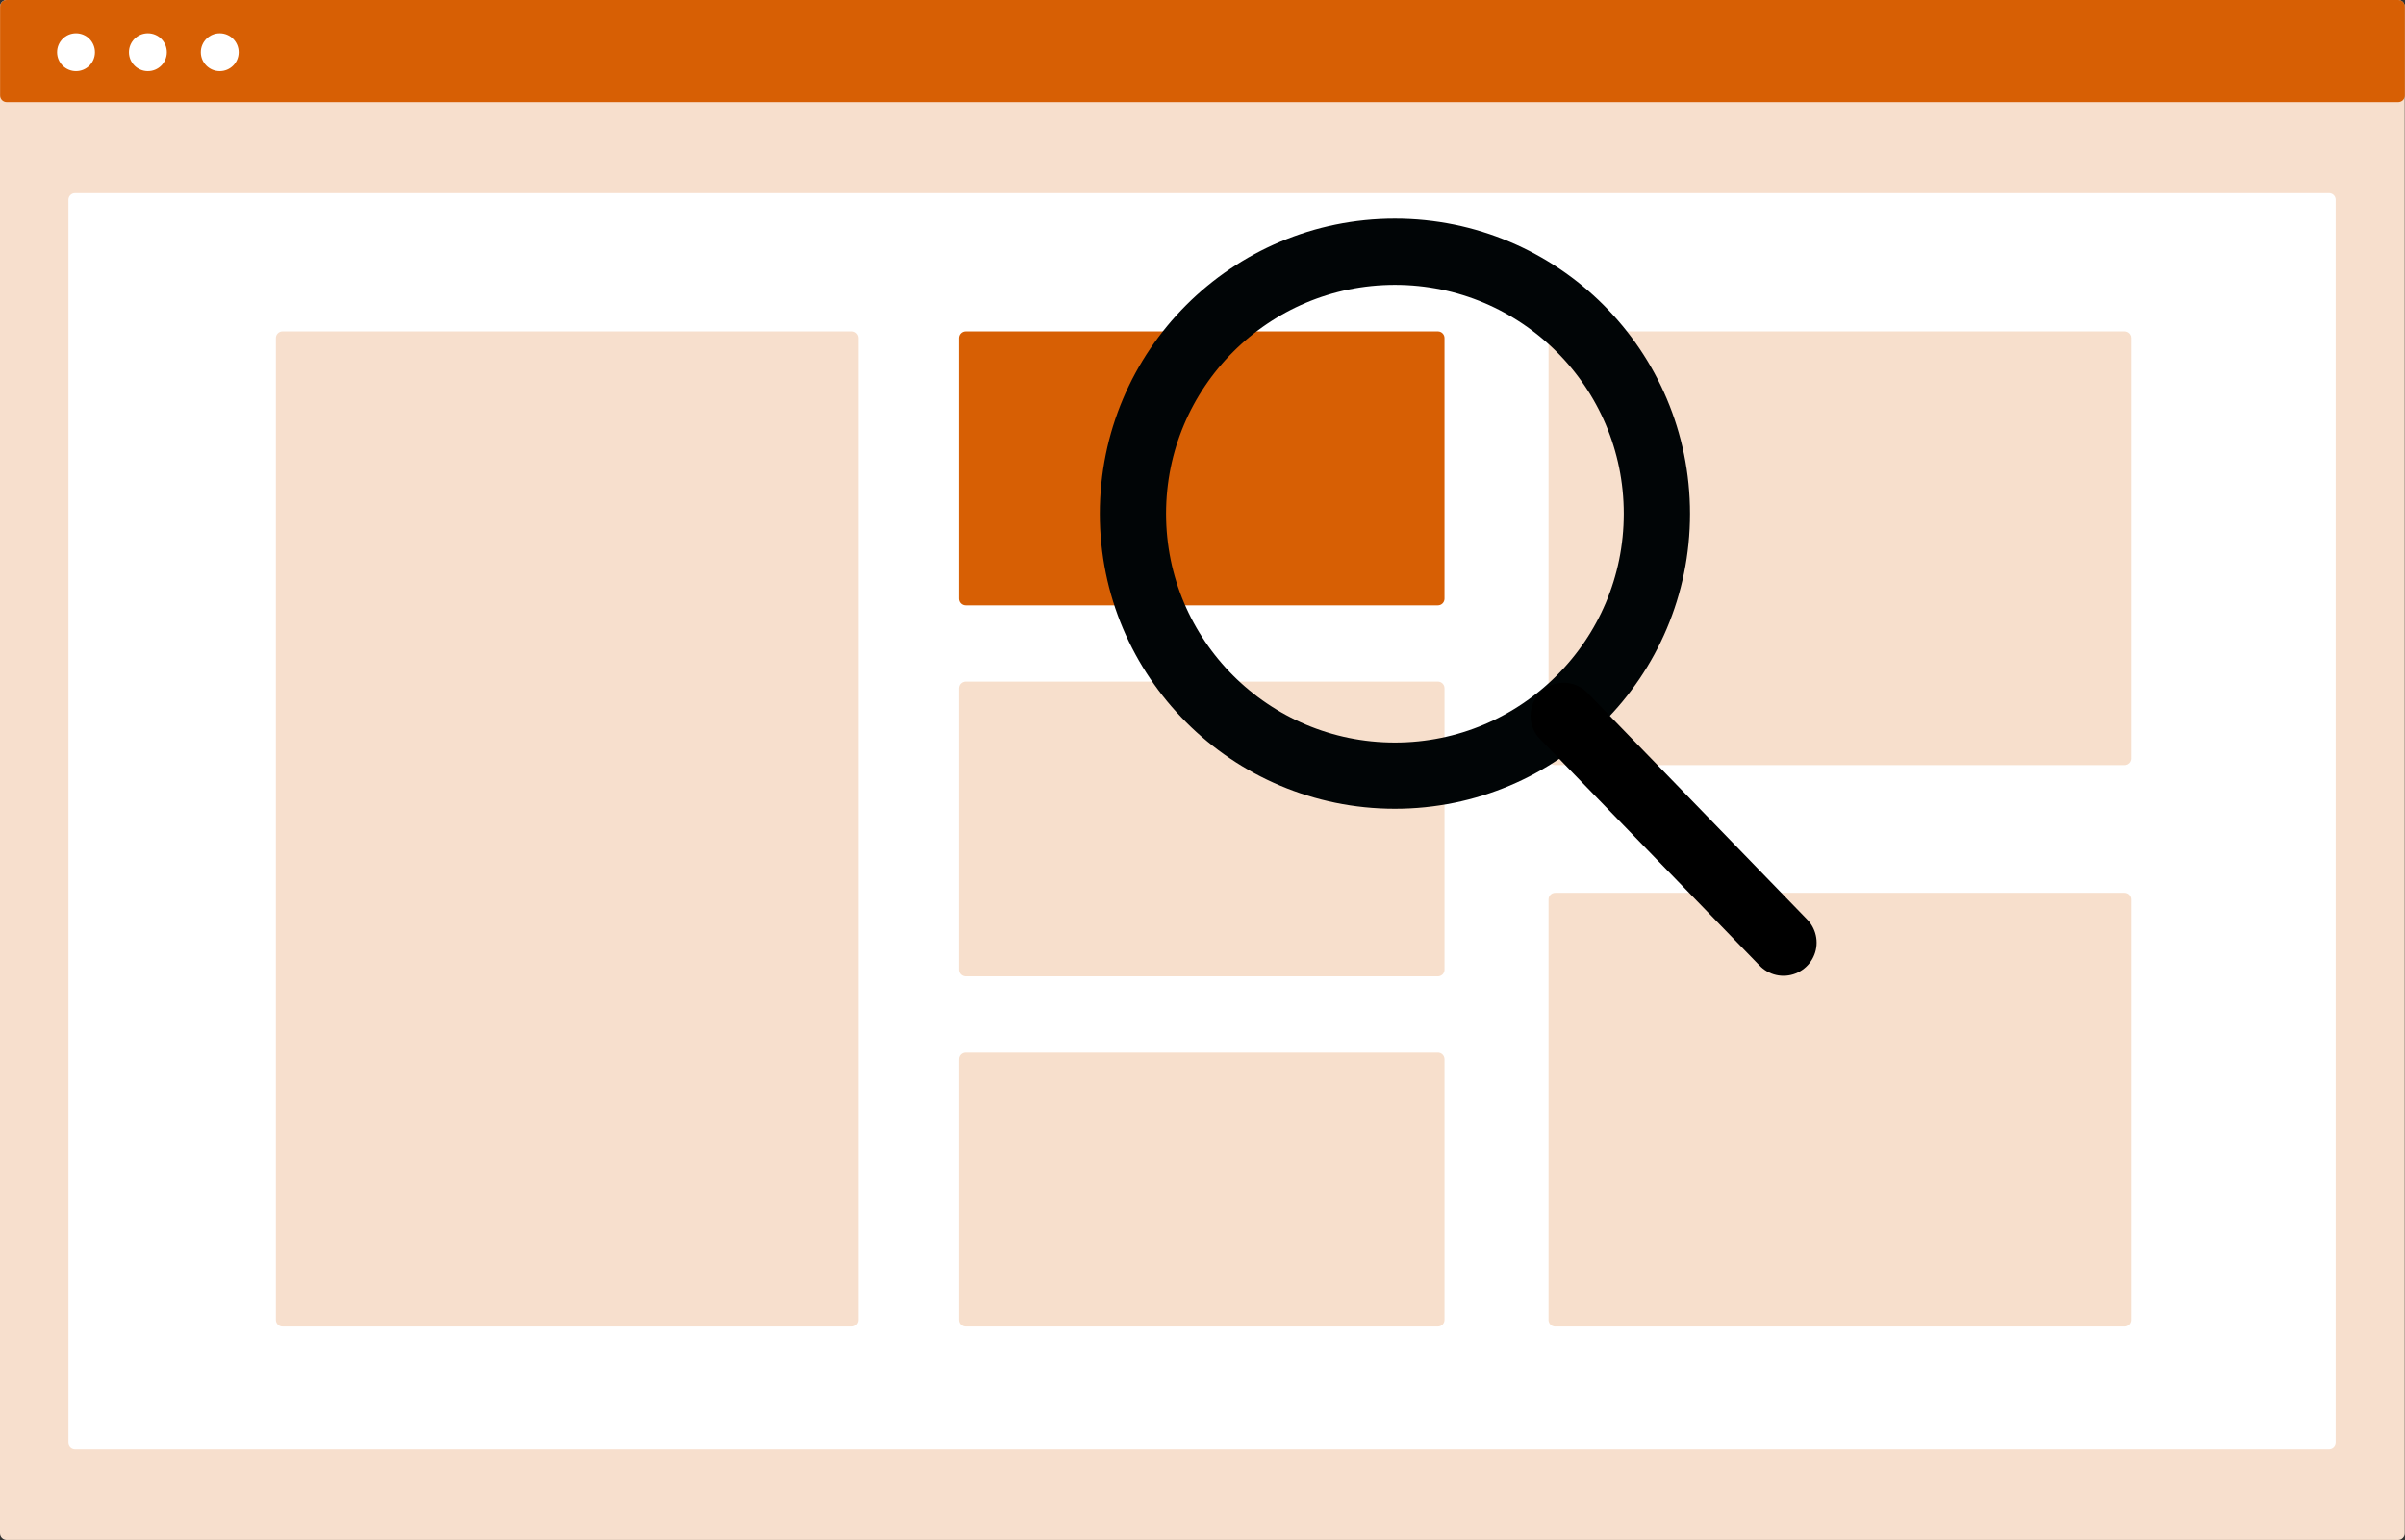 <svg width="726" height="465" viewBox="0 0 726 465" fill="none" xmlns="http://www.w3.org/2000/svg">
<rect x="0" y="0" width="726" height="465" fill="#333333" stroke="none"/>
<path d="M723.924 0H2C0.895 0 0 0.895 0 2V462.914C0 464.019 0.895 464.914 2 464.914H723.924C725.029 464.914 725.924 464.019 725.924 462.914V2C725.924 0.895 725.029 0 723.924 0Z" fill="#F7DFCD"/>
<path d="M723.954 0H2.03C0.926 0 0.03 0.895 0.03 2V28.84C0.03 29.945 0.926 30.84 2.03 30.84H723.954C725.059 30.84 725.954 29.945 725.954 28.84V2C725.954 0.895 725.059 0 723.954 0Z" fill="#D75F04"/>
<path d="M22.947 21.484C26.104 21.484 28.663 18.924 28.663 15.768C28.663 12.611 26.104 10.052 22.947 10.052C19.791 10.052 17.231 12.611 17.231 15.768C17.231 18.924 19.791 21.484 22.947 21.484Z" fill="white"/>
<path d="M44.644 21.484C47.8 21.484 50.36 18.924 50.36 15.768C50.36 12.611 47.8 10.052 44.644 10.052C41.487 10.052 38.928 12.611 38.928 15.768C38.928 18.924 41.487 21.484 44.644 21.484Z" fill="white"/>
<path d="M66.34 21.484C69.497 21.484 72.056 18.924 72.056 15.768C72.056 12.611 69.497 10.052 66.34 10.052C63.183 10.052 60.624 12.611 60.624 15.768C60.624 18.924 63.183 21.484 66.34 21.484Z" fill="white"/>
<path d="M703.069 58.307H22.66C21.556 58.307 20.66 59.202 20.66 60.307V435.405C20.66 436.509 21.556 437.405 22.66 437.405H703.069C704.174 437.405 705.069 436.509 705.069 435.405V60.307C705.069 59.202 704.174 58.307 703.069 58.307Z" fill="white"/>
<path d="M257.146 100.053H85.285C84.181 100.053 83.285 100.949 83.285 102.053V398.482C83.285 399.587 84.181 400.482 85.285 400.482H257.146C258.251 400.482 259.146 399.587 259.146 398.482V102.053C259.146 100.949 258.251 100.053 257.146 100.053Z" fill="#F7DFCD"/>
<path d="M434.054 205.779H291.503C290.398 205.779 289.503 206.675 289.503 207.779V292.757C289.503 293.861 290.398 294.757 291.503 294.757H434.054C435.158 294.757 436.054 293.861 436.054 292.757V207.779C436.054 206.675 435.158 205.779 434.054 205.779Z" fill="#D75F04" fill-opacity="0.2"/>
<path d="M434.054 317.786H291.503C290.398 317.786 289.503 318.682 289.503 319.786V398.483C289.503 399.587 290.398 400.483 291.503 400.483H434.054C435.158 400.483 436.054 399.587 436.054 398.483V319.786C436.054 318.682 435.158 317.786 434.054 317.786Z" fill="#D75F04" fill-opacity="0.2"/>
<path d="M641.318 100.053H469.457C468.352 100.053 467.457 100.949 467.457 102.053V228.979C467.457 230.083 468.352 230.979 469.457 230.979H641.318C642.422 230.979 643.318 230.083 643.318 228.979V102.053C643.318 100.949 642.422 100.053 641.318 100.053Z" fill="#D75F04" fill-opacity="0.2"/>
<path d="M641.318 269.558H469.457C468.352 269.558 467.457 270.453 467.457 271.558V398.483C467.457 399.587 468.352 400.483 469.457 400.483H641.318C642.422 400.483 643.318 399.587 643.318 398.483V271.558C643.318 270.453 642.422 269.558 641.318 269.558Z" fill="#D75F04" fill-opacity="0.2"/>
<path d="M434.054 100.053H291.503C290.398 100.053 289.503 100.949 289.503 102.053V180.75C289.503 181.854 290.398 182.75 291.503 182.75H434.054C435.158 182.75 436.054 181.854 436.054 180.75V102.053C436.054 100.949 435.158 100.053 434.054 100.053Z" fill="#D75F04"/>
<circle cx="421.085" cy="155.085" r="79.085" stroke="#010506" stroke-width="20"/>
<path d="M472.038 216.123L538.384 284.592" stroke="black" stroke-width="20" stroke-linecap="round"/>
</svg>
